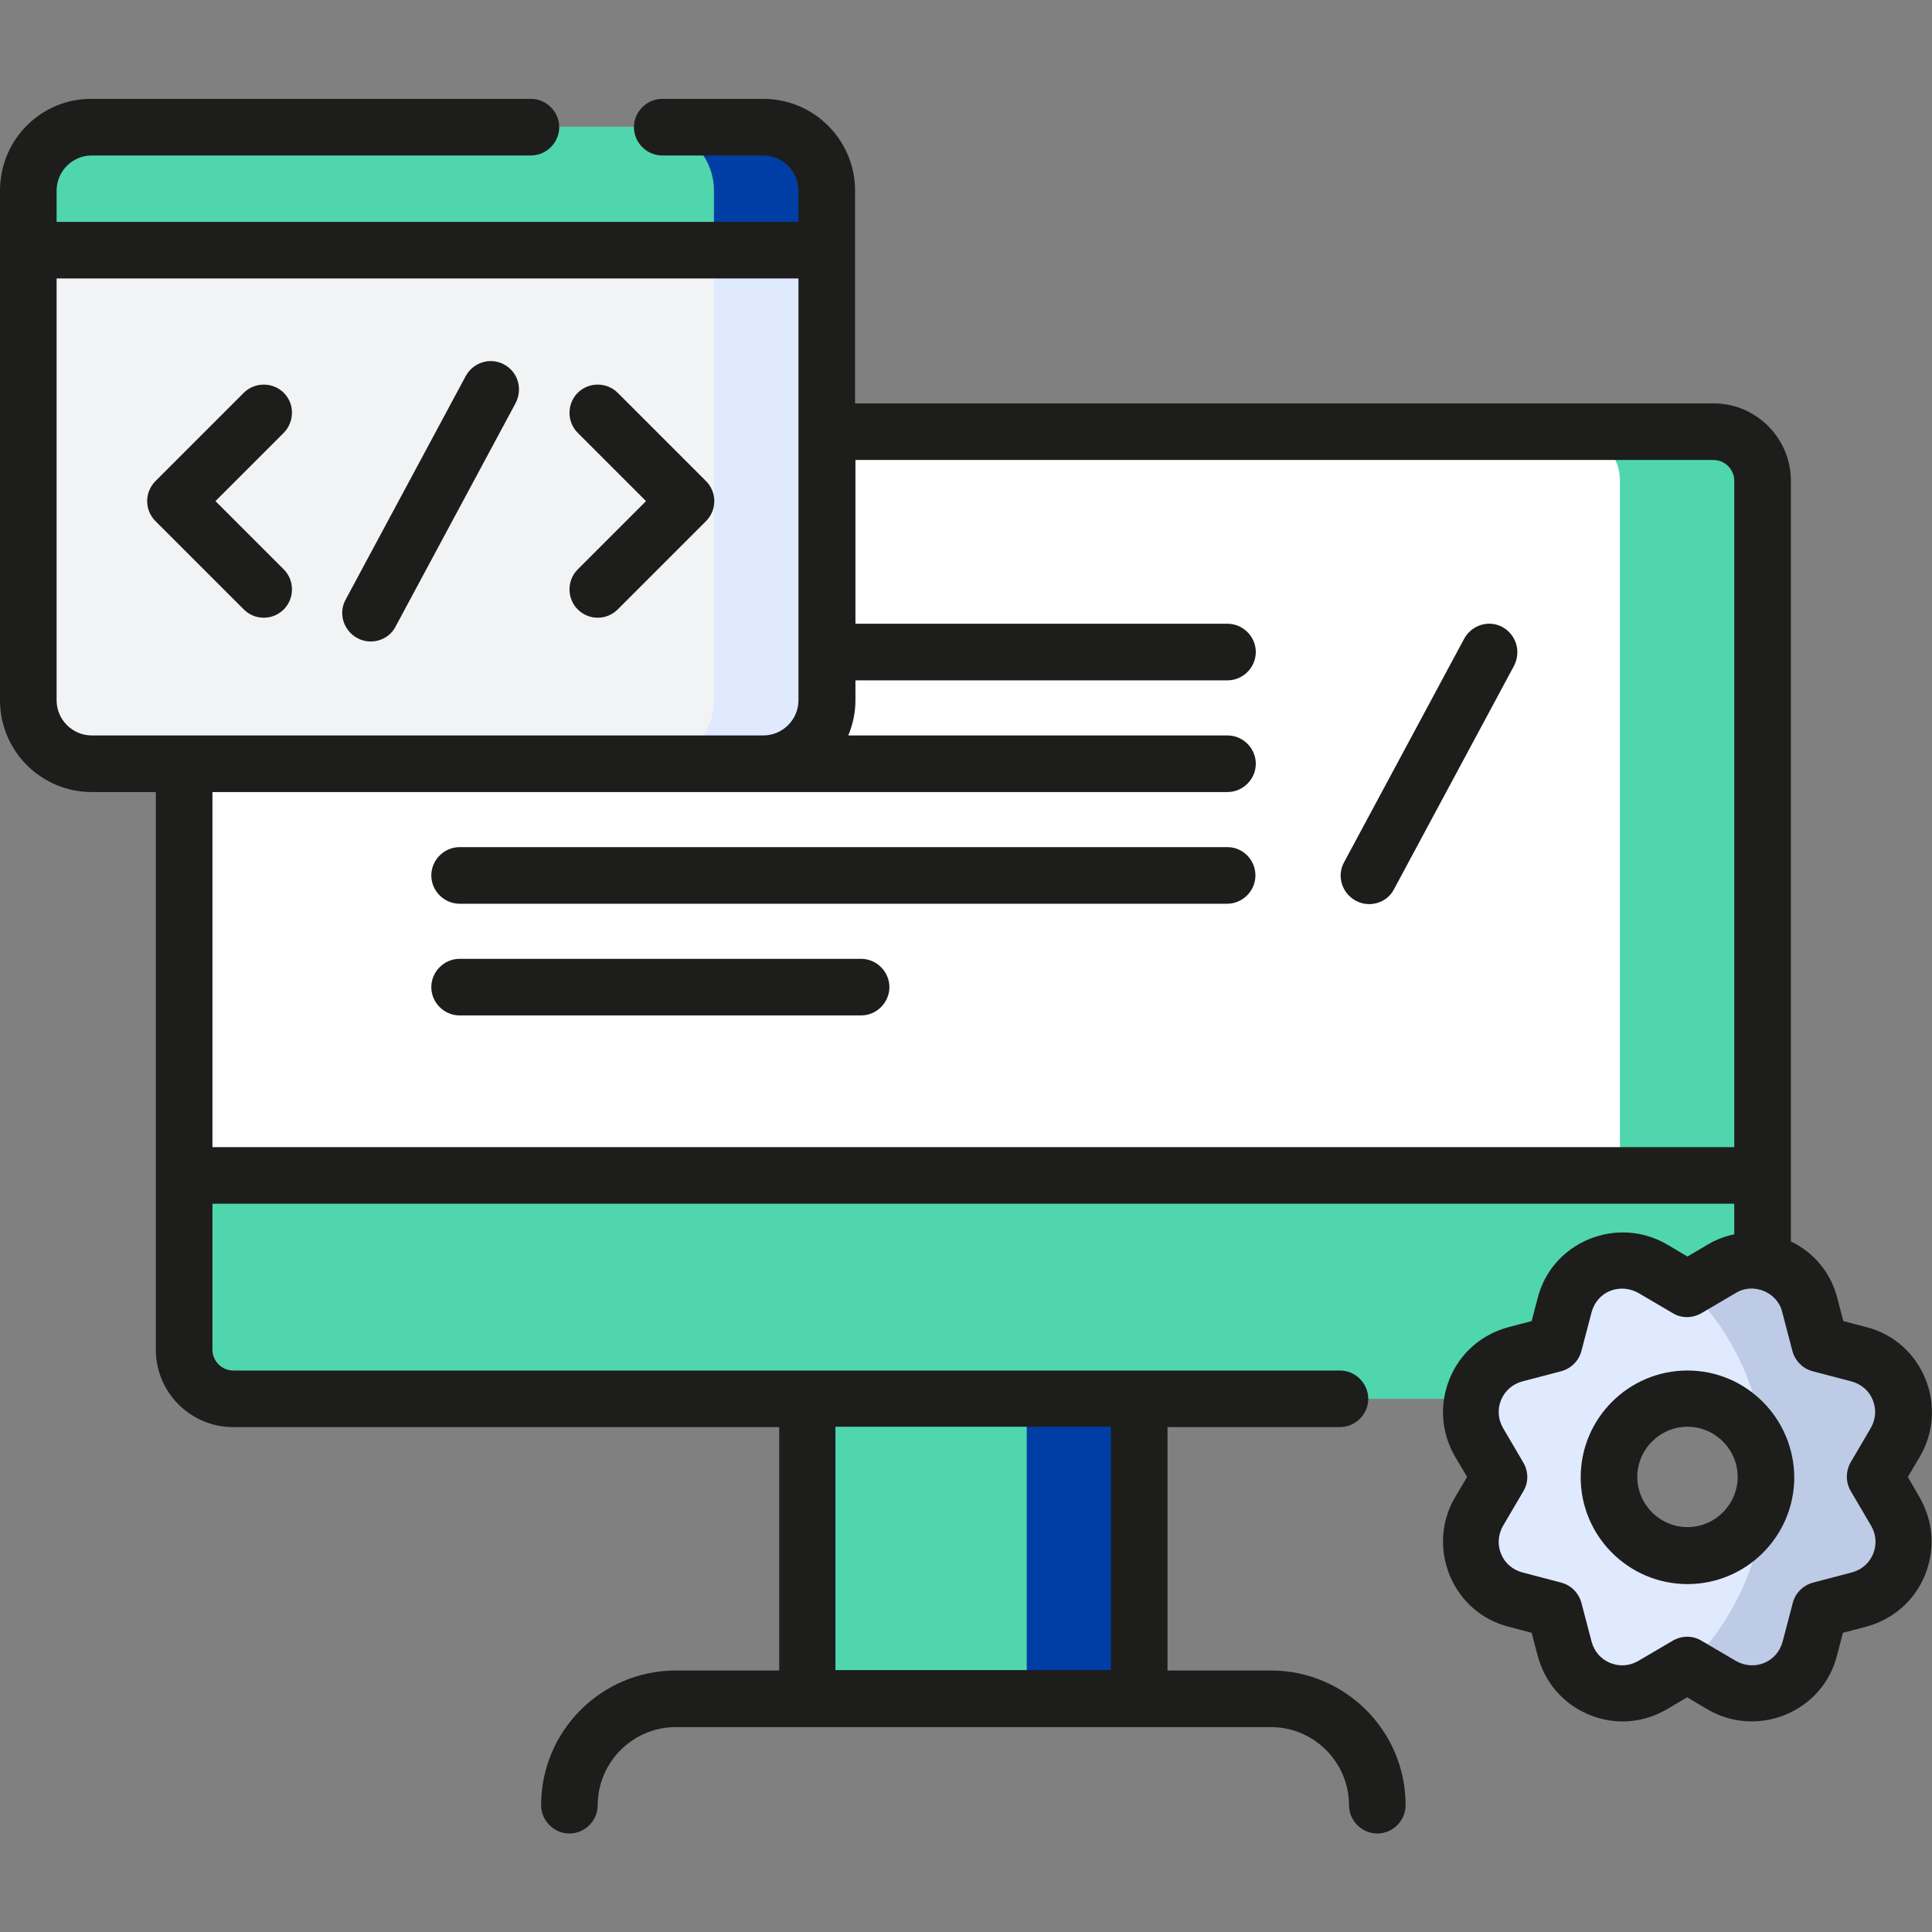 <?xml version="1.0" encoding="UTF-8"?> <svg xmlns="http://www.w3.org/2000/svg" xmlns:xlink="http://www.w3.org/1999/xlink" version="1.1" id="Capa_1" x="0px" y="0px" viewBox="0 0 512 512" style="enable-background:new 0 0 512 512;" xml:space="preserve"><rect x="0" y="0" width="512" height="512" fill="#808080" stroke="none"/> <style type="text/css"> .st0{fill:#FFFFFF;} .st1{fill:#4FD6AD;} .st2{fill:#003DA5;} .st3{fill:#E0EAFE;} .st4{fill:#F1F3F5;} .st5{fill:#BECBE7;} .st6{fill:#1D1D1B;} </style> <path class="st0" d="M467.1,311.5H48.8V127.4c0-7.2,5.8-13,13-13h392.3c7.2,0,13,5.8,13,13L467.1,311.5L467.1,311.5z"></path> <path class="st1" d="M467.1,127.4v184.1h-37.8V127.4c0-7.2-5.8-13-13-13h37.8C461.3,114.4,467.1,120.3,467.1,127.4L467.1,127.4z"></path> <path class="st1" d="M467.1,311.5H48.8v46.2c0,7.2,5.8,13,13,13h392.3c7.2,0,13-5.8,13-13L467.1,311.5L467.1,311.5z"></path> <path class="st1" d="M467.1,311.5v46.2c0,7.2-5.8,13-13,13h-37.8c7.2,0,13-5.8,13-13v-46.2H467.1z"></path> <path class="st1" d="M213.9,370.7h88v79.5h-88L213.9,370.7z"></path> <path class="st2" d="M272.1,370.7h29.8v79.5h-29.8V370.7z"></path> <path class="st1" d="M496.9,391.4l5.4-9.2c5.3-9,0.5-20.6-9.6-23.3l-10.3-2.7l-2.7-10.3c-2.6-10.1-14.2-14.9-23.3-9.6l-9.2,5.4 l-9.2-5.4c-9-5.3-20.6-0.5-23.3,9.6l-2.7,10.3l-10.3,2.7c-10.1,2.6-14.9,14.2-9.6,23.3l5.4,9.2l-5.4,9.2c-5.3,9-0.5,20.6,9.6,23.3 l10.3,2.7l2.7,10.3c2.6,10.1,14.2,14.9,23.3,9.6l9.2-5.4l9.2,5.4c9,5.3,20.6,0.5,23.3-9.6l2.7-10.3l10.3-2.7 c10.1-2.6,14.9-14.2,9.6-23.3L496.9,391.4z M447.2,412.2c-11.5,0-20.8-9.3-20.8-20.8s9.3-20.8,20.8-20.8s20.8,9.3,20.8,20.8 S458.6,412.2,447.2,412.2z"></path> <path class="st3" d="M496.9,391.4l5.4-9.2c5.3-9,0.5-20.6-9.6-23.3l-10.3-2.7l-2.7-10.3c-2.6-10.1-14.2-14.9-23.3-9.6l-9.2,5.4 l-9.2-5.4c-9-5.3-20.6-0.5-23.3,9.6l-2.7,10.3l-10.3,2.7c-10.1,2.6-14.9,14.2-9.6,23.3l5.4,9.2l-5.4,9.2c-5.3,9-0.5,20.6,9.6,23.3 l10.3,2.7l2.7,10.3c2.6,10.1,14.2,14.9,23.3,9.6l9.2-5.4l9.2,5.4c9,5.3,20.6,0.5,23.3-9.6l2.7-10.3l10.3-2.7 c10.1-2.6,14.9-14.2,9.6-23.3L496.9,391.4z M447.2,412.2c-11.5,0-20.8-9.3-20.8-20.8s9.3-20.8,20.8-20.8s20.8,9.3,20.8,20.8 S458.6,412.2,447.2,412.2z"></path> <path class="st4" d="M202.3,202.4h-178c-9.3,0-16.8-7.5-16.8-16.8V66.3h211.6v119.3C219.1,194.9,211.6,202.4,202.3,202.4 L202.3,202.4z"></path> <path class="st1" d="M202.3,33.6h-178c-9.3,0-16.8,7.5-16.8,16.8v15.8h211.6V50.5C219.1,41.2,211.6,33.6,202.3,33.6z"></path> <path class="st3" d="M219.1,66.3v119.3c0,9.3-7.5,16.8-16.8,16.8h-29.9c9.3,0,16.8-7.5,16.8-16.8V66.3L219.1,66.3z"></path> <path class="st2" d="M219.1,50.5v15.8h-29.9V50.5c0-9.3-7.5-16.8-16.8-16.8h29.9C211.6,33.6,219.1,41.2,219.1,50.5L219.1,50.5z"></path> <path class="st5" d="M496.9,391.4l5.4-9.2c5.3-9,0.5-20.6-9.6-23.3l-10.3-2.7l-2.7-10.3c-2.6-10.1-14.2-14.9-23.3-9.6l-8.9,5.2 c12.5,12.2,20.5,30,20.5,49.9c0,19.9-7.9,37.7-20.5,49.9l8.9,5.2c9,5.3,20.6,0.5,23.3-9.6l2.7-10.3l10.3-2.7 c10.1-2.6,14.9-14.2,9.6-23.3L496.9,391.4z"></path> <path class="st6" d="M505.6,391.4l3.2-5.4c3.7-6.3,4.2-13.9,1.4-20.7c-2.8-6.8-8.5-11.8-15.6-13.6l-6.1-1.6l-1.6-6.1 c-1.7-6.7-6.2-12.1-12.3-15V127.4c0-11.3-9.2-20.5-20.5-20.5H226.6V50.5c0-13.4-10.9-24.3-24.3-24.3h-26.8c-4.1,0-7.5,3.4-7.5,7.5 s3.4,7.5,7.5,7.5h26.8c5.1,0,9.3,4.2,9.3,9.3v8.3H15v-8.3c0-5.1,4.2-9.3,9.3-9.3h116.4c4.1,0,7.5-3.4,7.5-7.5s-3.4-7.5-7.5-7.5H24.3 C10.9,26.1,0,37,0,50.5v135.1c0,13.4,10.9,24.3,24.3,24.3h17v147.8c0,11.3,9.2,20.5,20.5,20.5h144.7v64.5h-27.4 c-19.7,0-35.7,16-35.7,35.7c0,4.1,3.4,7.5,7.5,7.5s7.5-3.4,7.5-7.5c0-11.4,9.3-20.7,20.7-20.7h157.7c11.4,0,20.7,9.3,20.7,20.7 c0,4.1,3.4,7.5,7.5,7.5s7.5-3.4,7.5-7.5c0-19.7-16-35.7-35.7-35.7h-27.4v-64.5h45.7c4.1,0,7.5-3.4,7.5-7.5s-3.4-7.5-7.5-7.5H61.8 c-3,0-5.5-2.5-5.5-5.5V319h403.3v8.1c-2.4,0.5-4.8,1.4-7,2.7l-5.4,3.2l-5.4-3.2c-6.3-3.7-13.9-4.2-20.7-1.4 c-6.8,2.8-11.8,8.5-13.6,15.6l-1.6,6.1l-6.1,1.6c-7.1,1.9-12.8,6.8-15.6,13.6c-2.8,6.8-2.3,14.3,1.4,20.7l3.2,5.4l-3.2,5.4 c-3.7,6.3-4.2,13.9-1.4,20.7c2.8,6.8,8.5,11.8,15.6,13.6l6.1,1.6l1.6,6.1c1.9,7.1,6.8,12.8,13.6,15.6c2.9,1.2,5.9,1.8,8.9,1.8 c4.1,0,8.1-1.1,11.7-3.2l5.4-3.2l5.4,3.2c6.3,3.7,13.9,4.2,20.7,1.4c6.8-2.8,11.8-8.5,13.6-15.6l1.6-6.1l6.1-1.6 c7.1-1.9,12.8-6.8,15.6-13.6c2.8-6.8,2.3-14.3-1.4-20.7L505.6,391.4z M294.4,442.6h-73v-64.5h73V442.6z M15,185.6V73.8h196.6v111.8 c0,5.1-4.2,9.3-9.3,9.3h-178C19.2,194.9,15,190.7,15,185.6z M56.3,304v-94.1h269c4.1,0,7.5-3.4,7.5-7.5s-3.4-7.5-7.5-7.5H224.8 c1.2-2.9,1.9-6,1.9-9.3v-5.3h98.6c4.1,0,7.5-3.4,7.5-7.5s-3.4-7.5-7.5-7.5h-98.6v-43.4h227.4c3,0,5.5,2.5,5.5,5.5V304H56.3z M490.5,395.2l5.4,9.2c1.3,2.3,1.5,4.9,0.5,7.4c-1,2.4-3,4.2-5.6,4.9l-10.3,2.7c-2.6,0.7-4.7,2.7-5.4,5.4l-2.7,10.3 c-0.7,2.5-2.4,4.6-4.9,5.6c-2.4,1-5.1,0.8-7.4-0.5l-9.2-5.4c-2.3-1.4-5.2-1.4-7.6,0l-9.2,5.4c-2.3,1.3-4.9,1.5-7.4,0.5 c-2.4-1-4.2-3-4.9-5.6l-2.7-10.3c-0.7-2.6-2.7-4.7-5.4-5.4l-10.3-2.7c-2.5-0.7-4.6-2.4-5.6-4.9c-1-2.4-0.8-5.1,0.5-7.4l5.4-9.2 c1.4-2.3,1.4-5.2,0-7.6l-5.4-9.2c-1.3-2.3-1.5-4.9-0.5-7.4c1-2.4,3-4.2,5.6-4.9l10.3-2.7c2.6-0.7,4.7-2.7,5.4-5.4l2.7-10.3 c0.7-2.5,2.4-4.6,4.9-5.6c1-0.4,2.1-0.6,3.2-0.6c1.4,0,2.9,0.4,4.2,1.1l9.2,5.4c2.3,1.4,5.2,1.4,7.6,0l9.2-5.4 c4.6-2.8,11-0.1,12.2,5.1l2.7,10.3c0.7,2.6,2.7,4.7,5.4,5.4l10.3,2.7c2.5,0.7,4.6,2.4,5.6,4.9s0.8,5.1-0.5,7.4l-5.4,9.2 C489.1,390,489.1,392.9,490.5,395.2z"></path> <path class="st6" d="M447.2,363.2c-15.6,0-28.3,12.7-28.3,28.3c0,15.6,12.7,28.3,28.3,28.3c15.6,0,28.3-12.7,28.3-28.3 C475.4,375.9,462.8,363.2,447.2,363.2L447.2,363.2z M447.2,404.7c-7.3,0-13.3-6-13.3-13.3s6-13.3,13.3-13.3s13.3,6,13.3,13.3 S454.5,404.7,447.2,404.7z"></path> <path class="st6" d="M325.3,224.5H121.8c-4.1,0-7.5,3.4-7.5,7.5s3.4,7.5,7.5,7.5h203.4c4.1,0,7.5-3.4,7.5-7.5 S329.4,224.5,325.3,224.5z"></path> <path class="st6" d="M228.2,254.1H121.8c-4.1,0-7.5,3.4-7.5,7.5s3.4,7.5,7.5,7.5h106.4c4.1,0,7.5-3.4,7.5-7.5 S232.3,254.1,228.2,254.1z"></path> <path class="st6" d="M398.2,166.2c-3.6-2-8.2-0.6-10.2,3.1l-31.8,59.2c-2,3.6-0.6,8.2,3.1,10.2c1.1,0.6,2.3,0.9,3.5,0.9 c2.7,0,5.3-1.4,6.6-3.9l31.8-59.2C403.2,172.7,401.8,168.2,398.2,166.2z"></path> <path class="st6" d="M133.6,96.6c-3.6-2-8.2-0.6-10.2,3.1l-31.8,59.2c-2,3.6-0.6,8.2,3.1,10.2c1.1,0.6,2.3,0.9,3.5,0.9 c2.7,0,5.3-1.4,6.6-3.9l31.8-59.2C138.6,103.1,137.3,98.6,133.6,96.6L133.6,96.6z"></path> <path class="st6" d="M187.1,127.5l-23.4-23.4c-2.9-2.9-7.7-2.9-10.6,0c-2.9,2.9-2.9,7.7,0,10.6l18.1,18.1l-18.1,18.1 c-2.9,2.9-2.9,7.7,0,10.6c1.5,1.5,3.4,2.2,5.3,2.2s3.8-0.7,5.3-2.2l23.4-23.4c1.4-1.4,2.2-3.3,2.2-5.3S188.5,128.9,187.1,127.5 L187.1,127.5z"></path> <path class="st6" d="M75.2,104.1c-2.9-2.9-7.7-2.9-10.6,0l-23.4,23.4c-1.4,1.4-2.2,3.3-2.2,5.3s0.8,3.9,2.2,5.3l23.4,23.4 c1.5,1.5,3.4,2.2,5.3,2.2s3.8-0.7,5.3-2.2c2.9-2.9,2.9-7.7,0-10.6l-18.1-18.1l18.1-18.1C78.1,111.7,78.1,107,75.2,104.1z"></path> </svg> 